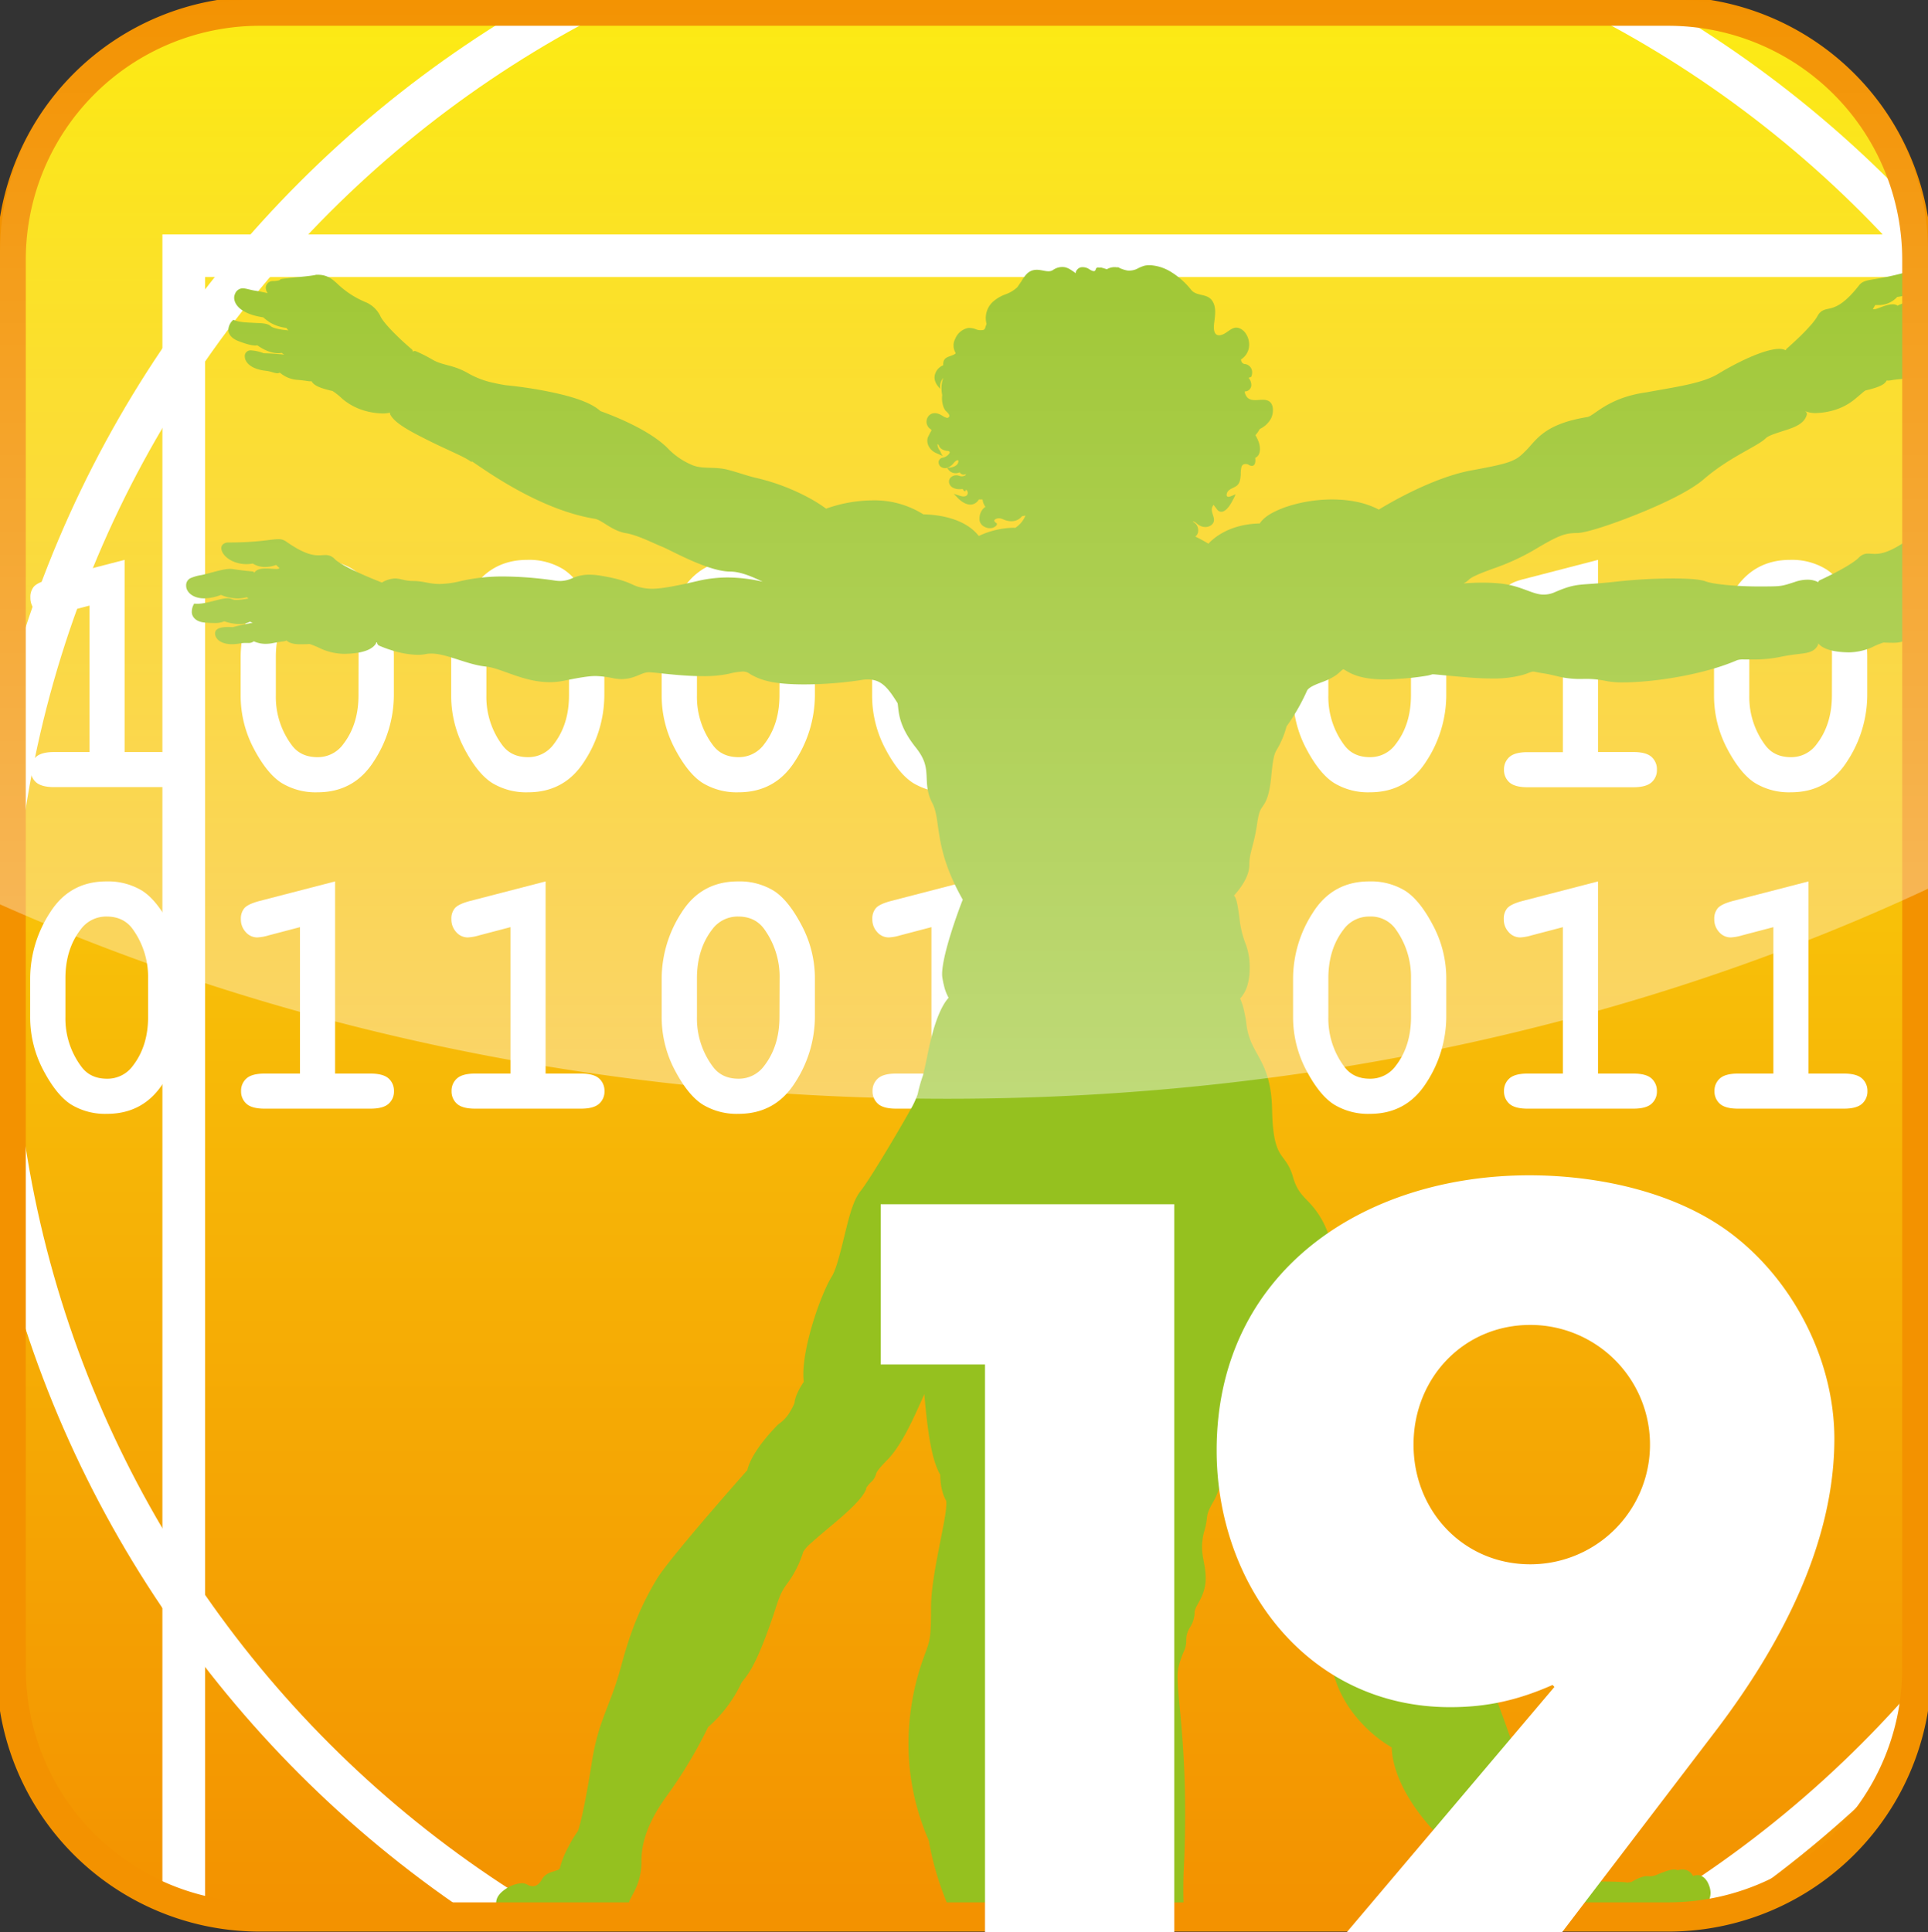 <svg id="Shine" xmlns="http://www.w3.org/2000/svg" xmlns:xlink="http://www.w3.org/1999/xlink" viewBox="0 0 761.84 763.39"><rect x="0" y="0" width="761.84" height="763.39" fill="#333333" stroke="none"/><defs><style>.cls-1,.cls-5,.cls-7{fill:none;}.cls-2{fill:url(#New_Gradient_Swatch_1);}.cls-3{clip-path:url(#clip-path);}.cls-4{fill:#fff;}.cls-5{stroke:#fff;stroke-width:16.86px;}.cls-5,.cls-7{stroke-miterlimit:10;}.cls-6{fill:#95c11f;}.cls-7{stroke:#f39200;stroke-width:11.55px;}.cls-8{clip-path:url(#clip-path-2);}.cls-9{opacity:0.4;fill:url(#linear-gradient);}</style><linearGradient id="New_Gradient_Swatch_1" x1="380.92" y1="757.43" x2="380.92" y2="4.41" gradientUnits="userSpaceOnUse"><stop offset="0" stop-color="#f39200"/><stop offset="1" stop-color="#fcea10"/></linearGradient><clipPath id="clip-path"><path class="cls-1" d="M757.43,659.21a98.21,98.21,0,0,1-98.22,98.22H102.63A98.21,98.21,0,0,1,4.41,659.21V102.63A98.22,98.22,0,0,1,102.63,4.41H659.21a98.22,98.22,0,0,1,98.22,98.22Z"/></clipPath><clipPath id="clip-path-2"><path class="cls-1" d="M761.84,662.46a99.37,99.37,0,0,1-99.38,99.38H99.37A99.37,99.37,0,0,1,0,662.46V99.37A99.36,99.36,0,0,1,99.37,0H662.46a99.37,99.37,0,0,1,99.38,99.37Z"/></clipPath><linearGradient id="linear-gradient" x1="380.92" y1="-9.18" x2="380.92" y2="434.14" gradientUnits="userSpaceOnUse"><stop offset="0" stop-color="#fff" stop-opacity="0"/><stop offset="1" stop-color="#fff"/></linearGradient></defs><title>Aichi19</title><path class="cls-2" d="M757.43,659.21a98.21,98.21,0,0,1-98.22,98.22H102.63A98.21,98.21,0,0,1,4.41,659.21V102.63A98.22,98.22,0,0,1,102.63,4.41H659.21a98.22,98.22,0,0,1,98.22,98.22Z"/><g class="cls-3"><path class="cls-4" d="M49.24,221.21v75.93h14c3.34,0,5.72.65,7.14,1.93a6.5,6.5,0,0,1,2.13,5.05,6.4,6.4,0,0,1-2.13,5C69,310.37,66.59,311,63.25,311H21.36c-3.34,0-5.72-.65-7.14-1.93a6.49,6.49,0,0,1-2.13-5,6.42,6.42,0,0,1,2.13-5c1.42-1.28,3.8-1.93,7.14-1.93h14V239.28L23,242.53a18.79,18.79,0,0,1-4.46.81,6,6,0,0,1-4.57-2.1A7.28,7.28,0,0,1,12,236.1a6.29,6.29,0,0,1,1.42-4.36c1-1.06,2.93-2,6-2.81Z"/><path class="cls-4" d="M155.63,259.52v15.22a47.83,47.83,0,0,1-7.82,25.92q-7.81,12.39-22.37,12.39a25.81,25.81,0,0,1-14.17-3.69q-5.79-3.69-11-13.6a44.81,44.81,0,0,1-5.18-21V259.52a48.06,48.06,0,0,1,7.79-25.89q7.77-12.42,22.33-12.42a25.88,25.88,0,0,1,14.11,3.66q5.79,3.65,11,13.57A44.38,44.38,0,0,1,155.63,259.52Zm-13.94,0a32.16,32.16,0,0,0-6.3-19.76,12,12,0,0,0-10.08-4.67A12.44,12.44,0,0,0,115,240.23q-6,7.78-6,19.29v15.22a31.82,31.82,0,0,0,6.36,19.77c2.34,3.11,5.71,4.66,10.08,4.66A12.38,12.38,0,0,0,135.66,294q6-7.78,6-19.29Z"/><path class="cls-4" d="M238.8,259.52v15.22A47.83,47.83,0,0,1,231,300.66q-7.81,12.39-22.36,12.39a25.84,25.84,0,0,1-14.18-3.69q-5.79-3.69-11-13.6a44.69,44.69,0,0,1-5.18-21V259.52a48,48,0,0,1,7.78-25.89q7.78-12.42,22.33-12.42a25.85,25.85,0,0,1,14.11,3.66q5.79,3.65,11,13.57A44.38,44.38,0,0,1,238.8,259.52Zm-13.94,0a32.16,32.16,0,0,0-6.3-19.76,12,12,0,0,0-10.08-4.67,12.47,12.47,0,0,0-10.29,5.14q-6,7.78-6,19.29v15.22a31.82,31.82,0,0,0,6.36,19.77q3.53,4.67,10.09,4.66A12.39,12.39,0,0,0,218.84,294q6-7.78,6-19.29Z"/><path class="cls-4" d="M322,259.52v15.22a47.81,47.81,0,0,1-7.81,25.92q-7.82,12.39-22.37,12.39a25.84,25.84,0,0,1-14.18-3.69q-5.79-3.69-11-13.6a44.81,44.81,0,0,1-5.18-21V259.52a48,48,0,0,1,7.78-25.89q7.78-12.42,22.34-12.42a25.88,25.88,0,0,1,14.11,3.66q5.78,3.65,11,13.57A44.49,44.49,0,0,1,322,259.52Zm-13.94,0a32.22,32.22,0,0,0-6.29-19.76q-3.58-4.68-10.09-4.67a12.44,12.44,0,0,0-10.28,5.14q-6,7.78-6,19.29v15.22a31.77,31.77,0,0,0,6.37,19.77q3.51,4.67,10.08,4.66A12.38,12.38,0,0,0,302,294q6-7.78,6-19.29Z"/><path class="cls-4" d="M405.15,259.52v15.22a47.83,47.83,0,0,1-7.82,25.92q-7.81,12.39-22.37,12.39a25.81,25.81,0,0,1-14.17-3.69q-5.79-3.69-11-13.6a44.81,44.81,0,0,1-5.18-21V259.52a48.06,48.06,0,0,1,7.79-25.89q7.77-12.42,22.33-12.42a25.88,25.88,0,0,1,14.11,3.66q5.79,3.65,11,13.57A44.38,44.38,0,0,1,405.15,259.52Zm-13.94,0a32.16,32.16,0,0,0-6.3-19.76,12,12,0,0,0-10.08-4.67,12.44,12.44,0,0,0-10.29,5.14q-6,7.78-6,19.29v15.22a31.82,31.82,0,0,0,6.36,19.77c2.34,3.11,5.71,4.66,10.08,4.66A12.38,12.38,0,0,0,385.18,294q6-7.78,6-19.29Z"/><path class="cls-4" d="M465.11,221.21v75.93h14c3.33,0,5.71.65,7.14,1.93a6.5,6.5,0,0,1,2.13,5.05,6.4,6.4,0,0,1-2.13,5c-1.43,1.28-3.81,1.93-7.14,1.93h-41.9c-3.33,0-5.71-.65-7.14-1.93a6.49,6.49,0,0,1-2.13-5,6.42,6.42,0,0,1,2.13-5c1.43-1.28,3.81-1.93,7.14-1.93h14V239.28l-12.38,3.25a18.94,18.94,0,0,1-4.47.81,6,6,0,0,1-4.57-2.1,7.32,7.32,0,0,1-1.92-5.14,6.29,6.29,0,0,1,1.42-4.36c.94-1.06,2.93-2,5.95-2.81Z"/><path class="cls-4" d="M571.49,259.52v15.22a47.81,47.81,0,0,1-7.81,25.92q-7.83,12.39-22.37,12.39a25.84,25.84,0,0,1-14.18-3.69q-5.79-3.69-11-13.6a44.81,44.81,0,0,1-5.18-21V259.52a48,48,0,0,1,7.78-25.89q7.79-12.42,22.34-12.42a25.88,25.88,0,0,1,14.11,3.66q5.78,3.65,11,13.57A44.49,44.49,0,0,1,571.49,259.52Zm-13.94,0a32.22,32.22,0,0,0-6.29-19.76,12,12,0,0,0-10.09-4.67,12.44,12.44,0,0,0-10.28,5.14q-6,7.78-6,19.29v15.22a31.77,31.77,0,0,0,6.37,19.77q3.51,4.67,10.08,4.66A12.38,12.38,0,0,0,551.53,294q6-7.78,6-19.29Z"/><path class="cls-4" d="M631.45,221.21v75.93h14c3.34,0,5.72.65,7.14,1.93a6.5,6.5,0,0,1,2.13,5.05,6.4,6.4,0,0,1-2.13,5c-1.42,1.28-3.8,1.93-7.14,1.93H603.57c-3.34,0-5.72-.65-7.14-1.93a6.49,6.49,0,0,1-2.13-5,6.42,6.42,0,0,1,2.13-5c1.42-1.28,3.8-1.93,7.14-1.93h14V239.28l-12.39,3.25a18.79,18.79,0,0,1-4.46.81,6,6,0,0,1-4.57-2.1,7.28,7.28,0,0,1-1.93-5.14,6.34,6.34,0,0,1,1.42-4.36c1-1.06,2.93-2,6-2.81Z"/><path class="cls-4" d="M737.84,259.52v15.22A47.83,47.83,0,0,1,730,300.66q-7.82,12.39-22.36,12.39a25.82,25.82,0,0,1-14.18-3.69q-5.79-3.69-11-13.6a44.8,44.8,0,0,1-5.17-21V259.52a48,48,0,0,1,7.78-25.89q7.78-12.42,22.33-12.42a25.85,25.85,0,0,1,14.11,3.66q5.79,3.65,11,13.57A44.38,44.38,0,0,1,737.84,259.52Zm-13.94,0a32.16,32.16,0,0,0-6.3-19.76,12,12,0,0,0-10.08-4.67,12.44,12.44,0,0,0-10.29,5.14q-6,7.78-6,19.29v15.22a31.82,31.82,0,0,0,6.36,19.77q3.52,4.67,10.09,4.66A12.36,12.36,0,0,0,717.87,294q6-7.78,6-19.29Z"/><path class="cls-4" d="M797.8,221.21v75.93h14c3.34,0,5.72.65,7.14,1.93a6.5,6.5,0,0,1,2.13,5.05,6.4,6.4,0,0,1-2.13,5c-1.42,1.28-3.8,1.93-7.14,1.93H769.92c-3.34,0-5.72-.65-7.14-1.93a6.5,6.5,0,0,1-2.14-5,6.43,6.43,0,0,1,2.14-5c1.42-1.28,3.8-1.93,7.14-1.93h14V239.28l-12.38,3.25a18.85,18.85,0,0,1-4.47.81,6,6,0,0,1-4.56-2.1,7.28,7.28,0,0,1-1.93-5.14,6.29,6.29,0,0,1,1.42-4.36q1.43-1.59,6-2.81Z"/><path class="cls-4" d="M72.45,386.57v15.22a47.81,47.81,0,0,1-7.81,25.92Q56.83,440.1,42.27,440.1a25.84,25.84,0,0,1-14.18-3.69q-5.79-3.69-11-13.6a44.81,44.81,0,0,1-5.18-21V386.57a48,48,0,0,1,7.78-25.89q7.79-12.42,22.34-12.42a25.88,25.88,0,0,1,14.11,3.66q5.77,3.65,11,13.57A44.49,44.49,0,0,1,72.45,386.57Zm-13.94,0a32.22,32.22,0,0,0-6.29-19.76q-3.59-4.68-10.09-4.67a12.44,12.44,0,0,0-10.28,5.14q-6,7.79-6,19.29v15.22a31.72,31.72,0,0,0,6.37,19.76q3.51,4.68,10.08,4.67a12.38,12.38,0,0,0,10.22-5.14q6-7.79,6-19.29Z"/><path class="cls-4" d="M132.41,348.26v75.93h14c3.34,0,5.72.65,7.14,1.93a6.49,6.49,0,0,1,2.13,5,6.42,6.42,0,0,1-2.13,5c-1.42,1.28-3.8,1.93-7.14,1.93H104.53c-3.34,0-5.72-.65-7.14-1.93a6.49,6.49,0,0,1-2.13-5,6.42,6.42,0,0,1,2.13-5c1.42-1.28,3.8-1.93,7.14-1.93h14V366.33l-12.38,3.25a18.94,18.94,0,0,1-4.47.81,6,6,0,0,1-4.57-2.1,7.32,7.32,0,0,1-1.93-5.14,6.34,6.34,0,0,1,1.42-4.36q1.42-1.59,6-2.81Z"/><path class="cls-4" d="M215.59,348.26v75.93h14c3.33,0,5.71.65,7.14,1.93a6.49,6.49,0,0,1,2.13,5,6.42,6.42,0,0,1-2.13,5c-1.43,1.28-3.81,1.93-7.14,1.93H187.7c-3.33,0-5.71-.65-7.14-1.93a6.49,6.49,0,0,1-2.13-5,6.42,6.42,0,0,1,2.13-5c1.43-1.28,3.81-1.93,7.14-1.93h14V366.33l-12.38,3.25a18.94,18.94,0,0,1-4.47.81,6,6,0,0,1-4.57-2.1,7.32,7.32,0,0,1-1.92-5.14,6.29,6.29,0,0,1,1.42-4.36c.94-1.06,2.93-2,6-2.81Z"/><path class="cls-4" d="M322,386.57v15.22a47.81,47.81,0,0,1-7.81,25.92q-7.82,12.39-22.37,12.39a25.84,25.84,0,0,1-14.18-3.69q-5.79-3.69-11-13.6a44.81,44.81,0,0,1-5.18-21V386.57a48,48,0,0,1,7.78-25.89q7.78-12.42,22.34-12.42a25.88,25.88,0,0,1,14.11,3.66q5.78,3.65,11,13.57A44.49,44.49,0,0,1,322,386.57Zm-13.94,0a32.22,32.22,0,0,0-6.29-19.76q-3.58-4.68-10.09-4.67a12.44,12.44,0,0,0-10.28,5.14q-6,7.79-6,19.29v15.22a31.72,31.72,0,0,0,6.37,19.76q3.51,4.68,10.08,4.67A12.38,12.38,0,0,0,302,421.08q6-7.79,6-19.29Z"/><path class="cls-4" d="M381.93,348.26v75.93h14c3.34,0,5.72.65,7.14,1.93a6.49,6.49,0,0,1,2.13,5,6.42,6.42,0,0,1-2.13,5c-1.42,1.28-3.8,1.93-7.14,1.93H354.05c-3.34,0-5.72-.65-7.14-1.93a6.49,6.49,0,0,1-2.13-5,6.42,6.42,0,0,1,2.13-5c1.42-1.28,3.8-1.93,7.14-1.93h14V366.33l-12.38,3.25a18.94,18.94,0,0,1-4.47.81,6,6,0,0,1-4.57-2.1,7.28,7.28,0,0,1-1.93-5.14,6.34,6.34,0,0,1,1.42-4.36q1.42-1.59,6-2.81Z"/><path class="cls-4" d="M488.32,386.57v15.22a47.83,47.83,0,0,1-7.82,25.92q-7.81,12.39-22.36,12.39A25.84,25.84,0,0,1,444,436.41q-5.79-3.69-11-13.6a44.69,44.69,0,0,1-5.18-21V386.57a48,48,0,0,1,7.78-25.89q7.78-12.42,22.33-12.42A25.85,25.85,0,0,1,472,351.92q5.79,3.65,11,13.57A44.49,44.49,0,0,1,488.32,386.57Zm-13.94,0a32.16,32.16,0,0,0-6.3-19.76A12,12,0,0,0,458,362.14a12.46,12.46,0,0,0-10.29,5.14q-6,7.79-6,19.29v15.22a31.77,31.77,0,0,0,6.36,19.76q3.52,4.68,10.09,4.67a12.39,12.39,0,0,0,10.22-5.14q6-7.79,6-19.29Z"/><path class="cls-4" d="M571.49,386.57v15.22a47.81,47.81,0,0,1-7.81,25.92q-7.83,12.39-22.37,12.39a25.84,25.84,0,0,1-14.18-3.69q-5.79-3.69-11-13.6a44.81,44.81,0,0,1-5.18-21V386.57a48,48,0,0,1,7.78-25.89q7.79-12.42,22.34-12.42a25.88,25.88,0,0,1,14.11,3.66q5.78,3.65,11,13.57A44.49,44.49,0,0,1,571.49,386.57Zm-13.94,0a32.22,32.22,0,0,0-6.29-19.76,12,12,0,0,0-10.09-4.67,12.44,12.44,0,0,0-10.28,5.14q-6,7.79-6,19.29v15.22a31.72,31.72,0,0,0,6.37,19.76q3.51,4.68,10.08,4.67a12.38,12.38,0,0,0,10.22-5.14q6-7.79,6-19.29Z"/><path class="cls-4" d="M631.45,348.26v75.93h14c3.34,0,5.72.65,7.14,1.93a6.49,6.49,0,0,1,2.13,5,6.42,6.42,0,0,1-2.13,5c-1.42,1.28-3.8,1.93-7.14,1.93H603.57c-3.34,0-5.72-.65-7.14-1.93a6.49,6.49,0,0,1-2.13-5,6.42,6.42,0,0,1,2.13-5c1.42-1.28,3.8-1.93,7.14-1.93h14V366.33l-12.39,3.25a18.79,18.79,0,0,1-4.46.81,6,6,0,0,1-4.57-2.1,7.28,7.28,0,0,1-1.93-5.14,6.34,6.34,0,0,1,1.42-4.36c1-1.06,2.93-2,6-2.81Z"/><path class="cls-4" d="M714.63,348.26v75.93h14c3.34,0,5.72.65,7.14,1.93a6.47,6.47,0,0,1,2.14,5,6.4,6.4,0,0,1-2.14,5c-1.42,1.28-3.8,1.93-7.14,1.93H686.74c-3.34,0-5.72-.65-7.14-1.93a6.49,6.49,0,0,1-2.13-5,6.42,6.42,0,0,1,2.13-5c1.42-1.28,3.8-1.93,7.14-1.93h14V366.33l-12.38,3.25a18.94,18.94,0,0,1-4.47.81,6,6,0,0,1-4.57-2.1,7.32,7.32,0,0,1-1.93-5.14,6.29,6.29,0,0,1,1.43-4.36c.94-1.06,2.93-2,5.95-2.81Z"/><path class="cls-4" d="M797.8,348.26v75.93h14c3.34,0,5.72.65,7.14,1.93a6.49,6.49,0,0,1,2.13,5,6.42,6.42,0,0,1-2.13,5c-1.42,1.28-3.8,1.93-7.14,1.93H769.92c-3.34,0-5.72-.65-7.14-1.93a6.5,6.5,0,0,1-2.14-5,6.43,6.43,0,0,1,2.14-5c1.42-1.28,3.8-1.93,7.14-1.93h14V366.33l-12.38,3.25a18.85,18.85,0,0,1-4.47.81,6,6,0,0,1-4.56-2.1,7.28,7.28,0,0,1-1.93-5.14,6.29,6.29,0,0,1,1.42-4.36q1.43-1.59,6-2.81Z"/><path class="cls-5" d="M869.22,386.49c0-241-195.35-436.35-436.34-436.35S-3.48,145.49-3.48,386.49,191.88,822.85,432.88,822.85,869.22,627.49,869.22,386.49Z"/><rect class="cls-5" x="72.6" y="101.04" width="720.56" height="720.55"/><path class="cls-6" d="M772.82,235.86a16.91,16.91,0,0,0,6.58-1.37,19.1,19.1,0,0,0,6.64,1.36c4.7,0,7.08-2.68,7.12-4.93a3.19,3.19,0,0,0-1.6-3,18.55,18.55,0,0,0-4.48-1.27c-3.66-.77-8.3-2.41-11.32-2.43a7.07,7.07,0,0,0-.91.06c-3.63.58-7.88.94-7.88.94a.94.94,0,0,0-.77.53c-.9-1.47-2.79-1.66-4.57-1.68-1.53,0-3.11.18-4.17.18a2.61,2.61,0,0,1-1.24-.28l1.38-1.32a12.47,12.47,0,0,0,4.32.82,9.11,9.11,0,0,0,4.92-1.36,13.9,13.9,0,0,0,2.6.24c5.59-.1,9.62-3.34,9.83-6.28a2.13,2.13,0,0,0-.87-1.73,3.39,3.39,0,0,0-2-.55c-12,0-16.59-1.3-19.57-1.3a4.93,4.93,0,0,0-3.08.88c-6.89,4.87-10.48,5.47-12.85,5.49-1,0-1.83-.11-2.72-.13a4.87,4.87,0,0,0-3.66,1.59c-1.69,1.71-5.62,4-9.05,5.8s-6.39,3.14-6.39,3.14a.87.87,0,0,0-.55.79,9.19,9.19,0,0,0-4.4-1,15.05,15.05,0,0,0-4.79.85c-5.68,1.86-5.41,1.79-14,1.83-8.37,0-18.12-.76-21.48-2.06-2.25-.79-6.87-1.1-13-1.11a210.14,210.14,0,0,0-22.46,1.28c-14.64,1.63-14.85.21-23.93,4.1a10.78,10.78,0,0,1-4.35,1c-4.47.09-8.77-3.43-17-4.36a71.58,71.58,0,0,0-7.46-.36c-2.43,0-4.9.11-7.35.3a8.46,8.46,0,0,0,2-1.37c1.27-1.32,5.08-2.79,9.74-4.49a91.37,91.37,0,0,0,15.52-7c10.28-6.14,12.55-7,17.66-7.07,3.17,0,12.65-3,23.12-7.18s21.38-9.34,26.81-14c10.25-8.88,21.12-12.9,24.57-16.24,1-1.11,4.72-2.17,8.23-3.32s7.11-2.6,8-6.05a1.15,1.15,0,0,0-.49-1.19l0-.1a10.3,10.3,0,0,0,4,.7,28.1,28.1,0,0,0,7.76-1.3,23.43,23.43,0,0,0,8.19-4.6c2-1.64,3.55-3.1,3.81-3.06,3.79-.88,5.73-1.64,6.93-2.44a4.21,4.21,0,0,0,1.4-1.52,2,2,0,0,0,.6.08c.82,0,1.49-.29,4.67-.57a12,12,0,0,0,7.21-2.91,2.22,2.22,0,0,0,1,.23c1.4,0,2.28-.74,4.7-1,5.41-.64,8.09-3.13,8.15-5.73a2.88,2.88,0,0,0-.14-.91,2.3,2.3,0,0,0-2.43-1.43,16.9,16.9,0,0,0-4.94,1.15c-2.28,0-5.24.3-8.09.6q.52-.37,1-.72a6.9,6.9,0,0,0,1.44.15c3.61-.05,7-2.32,8.2-3.18a4.06,4.06,0,0,0,.75.06c1.14,0,3-.35,6.55-1.7,2.92-1.09,4.13-2.87,4.11-4.55a5.51,5.51,0,0,0-1.52-3.49l-.46-.45-.57.23c-2,.81-5,.94-7.68,1s-5.07.06-6.57,1.36c-.48.54-2.93,1.22-5.08,1.46-.43.07-.85.1-1.24.15a4.92,4.92,0,0,0,.5-.7,16,16,0,0,0,9.52-3.77c.61,0,1.22.07,1.78.07,7.51,0,10.51-3.64,10.51-6.45a3.12,3.12,0,0,0-.13-1,3.06,3.06,0,0,0-.81-1.53,3.75,3.75,0,0,0-3.08-1c-.86,0-1.89.08-3.15.17-4.13.37-9.6,0-12.39,1.23-3.34,1.6-7.68,3.39-7.68,3.39a.81.81,0,0,0-.37.3,3.33,3.33,0,0,0-2-.6c-2.23,0-5,1.36-6.61,1.83a2.88,2.88,0,0,1-.86.12c-.14,0-.27,0-.4,0l.93-1.65c.32,0,.61,0,.92,0a9.86,9.86,0,0,0,7.79-3.21c6.45-.65,10.2-5.36,10.3-8.48a2.48,2.48,0,0,0-.59-1.69,2.34,2.34,0,0,0-1.75-.71,4.37,4.37,0,0,0-1.23.2,119.91,119.91,0,0,1-15.79,3.67c-3,.51-4.73.77-6,2.41-5.14,6.56-8.39,8.21-10.64,8.91s-4.31.45-5.8,3.23c-1.13,2.13-4.23,5.46-7,8.14s-5.25,4.83-5.25,4.85a1,1,0,0,0-.29.56,5.64,5.64,0,0,0-2.66-.56c-6.34.09-17.83,6.07-23.75,9.68-6.35,4-17.26,5.37-28.63,7.48-15.5,2.12-20.73,9.47-23.49,9.79-16.91,2.74-20,9-23.93,13C601,180,600,181,597.28,182.15s-7.18,2.13-15.64,3.66c-15.5,2.81-33.08,13.25-36.82,15.54-5.5-2.93-12-4-18.5-4a57.41,57.41,0,0,0-18.52,3.07c-4.7,1.73-8.36,3.74-10,6.41-12,.25-18.27,5.76-20.31,8a50.53,50.53,0,0,0-5.18-2.82,2.85,2.85,0,0,0,1.07-1.63,4,4,0,0,0-.85-3.38l-.83-.67-.38-.31c.17-.13.94.27,1.49.75,2.13,1.91,4.43,1.74,5.79.73,2.54-2-.17-4.4.28-6.74a4.61,4.61,0,0,1,.62-1.28c0-.08,1.6,2.1,1.76,2.22,2.49,2,5-2.35,5.91-4.19a12.31,12.31,0,0,0,1.05-2.24,11.06,11.06,0,0,1-1.53.66c-.63.3-1.79.77-2-.24a2.54,2.54,0,0,1,1.09-2.11c.91-.68,2.07-1,2.93-1.67,1.34-1.09,1.41-2.83,1.57-4.41a11.56,11.56,0,0,1,.3-3.07c.41-1.17,1.52-1.25,2.58-.93a2.67,2.67,0,0,0,1.58.58c1.42-.12,1.4-2,1.25-3.18,2.25-1,2.11-4.07,1.43-6.07a14.46,14.46,0,0,0-1-2.27,4.86,4.86,0,0,0-.35-.6,12.87,12.87,0,0,0,1.71-2.45,9.69,9.69,0,0,0,4.55-4.35c1-2.2,1.19-6.18-1.73-7-2.42-.71-5.53.81-7.63-1a4.13,4.13,0,0,1-1.13-2.5h.1a2.54,2.54,0,0,0,2.51-2.6,4.51,4.51,0,0,0-1-2.67c.07-.1.15-.2.21-.3l.22,0a.66.66,0,0,0,.62-.42,3.8,3.8,0,0,0,.27-1.41,3.27,3.27,0,0,0-3.11-3.45h0A1.74,1.74,0,0,1,490.4,142a6.85,6.85,0,0,0,3.14-4.9,7.84,7.84,0,0,0-1.58-5.73,5.24,5.24,0,0,0-2.36-1.72c-2.46-.88-4.17,1.49-6.23,2.41-3.13,1.38-3.92-.89-3.68-3.63.3-3.22,1.3-7.23-1-10-2.08-2.47-6-1.39-8-3.9a31,31,0,0,0-7.94-7.07,17.8,17.8,0,0,0-8-2.66,9.72,9.72,0,0,0-2.35.15,14.51,14.51,0,0,0-3.15,1.3,7.35,7.35,0,0,1-3.76.64,13.6,13.6,0,0,1-3.11-1,1.09,1.09,0,0,0-1-.25,5.86,5.86,0,0,0-3.74.6c-.09,0-.18.11-.27.15-.57-.18-1.13-.38-1.76-.54a2.26,2.26,0,0,0-1.34-.08.49.49,0,0,0-.21-.08,1,1,0,0,0-.63.1h0a1,1,0,0,0-.45.65,1,1,0,0,1-.45.64c-.19.07-.75.17-2-.64a4.76,4.76,0,0,0-3.39-.83,2.77,2.77,0,0,0-2.13,2.42c0-.23-1.68-1.28-1.89-1.42a7,7,0,0,0-2.24-1,6.27,6.27,0,0,0-4.81,1.09c-1.15.73-2.44.49-3.93.2-1.92-.36-4.3-.79-6.43,1.34a15.6,15.6,0,0,0-2.09,2.88l-1.63,2.37a13.16,13.16,0,0,1-4.71,2.82,15.39,15.39,0,0,0-5.17,3.14,8.8,8.8,0,0,0-2.29,8.49c-.13.38-.24.76-.38,1.13-.07.21-.13.43-.19.65a1.62,1.62,0,0,1-.57.61,4.83,4.83,0,0,1-3.19-.29,7.71,7.71,0,0,0-2.87-.46,7,7,0,0,0-5.17,4.29,5.61,5.61,0,0,0,.12,5.5c0,.09,0,.17,0,.26v.08c-1.85,1.4-4.85.91-4.86,4.16,0,.14,0,.3,0,.45a5.5,5.5,0,0,0-3,2.91c-.83,1.87-.57,4,1.83,6.4a5.34,5.34,0,0,1,1.19-4.31,12.46,12.46,0,0,0-.64,2.87,13.15,13.15,0,0,0,.22,3.88,0,0,0,0,1,0,0,10.34,10.34,0,0,0,.35,4.24,6.16,6.16,0,0,0,.87,1.83c.46.62,2.55,2,1.1,2.91-.24.14-1,.05-2.2-.74-2.86-1.83-4.84-1-5.73.36a3.51,3.51,0,0,0,.81,4.75c.7.47.7.49,0,1.61l-.91,1.86c-.69,2.4.72,5,3.36,6.15l2.85,1.26c-.66-.28-1.06-1.61-1.39-2.22a4.37,4.37,0,0,1-1-2.64l.26.23.22.13.18.49c0,.08.78,1.77,3.66,1.9a.76.76,0,0,1,.55.5c0,.53-1.1,1.81-2.78,2.15a1.9,1.9,0,0,0-1.63,1.65,2.28,2.28,0,0,0,1.46,2.27,2.81,2.81,0,0,0,1.91.08A5.52,5.52,0,0,0,376.8,183c1-1.17,1.58-1.25,1.73-1.17s.23.32.15.68c-.15,1-1.22,2-3.27,2.24l-1.18.12.7.93a3.67,3.67,0,0,0,4.27.82,2.18,2.18,0,0,0,1.43.94,2.14,2.14,0,0,0,1.07-.3,1.31,1.31,0,0,1-.33.61A2.77,2.77,0,0,1,379,188a3.2,3.2,0,0,0-3.53.87,2.43,2.43,0,0,0-.11,2.72c.37.66,1.66,2.05,5.07,1.62a2.31,2.31,0,0,0,.34.56c.41.48.85.43.91-.21a.48.48,0,0,0,0-.12,1.6,1.6,0,0,1,.58.68,1.42,1.42,0,0,1-.19,1.55c-.49.54-1.47.64-2.7.24l-2.51-.79,1.84,1.88c.11.12,2.7,2.76,5.34,2.34a4,4,0,0,0,2.75-2h1.47a5.5,5.5,0,0,0,1.15,2.92c-.12.08-.24.13-.36.21a5.69,5.69,0,0,0-2,4.67c-.08,3.19,4.89,4.89,6.82,2.27l.07-.57-.46-.32c-.45-.32-.67-.72-.54-1s1.36-1.25,3.31-.38c4.05,1.81,6.52.19,7.58-1.16q.68-.16,1.38-.27a10.61,10.61,0,0,1-4.13,4.91,1,1,0,0,0-.46-.1,33.65,33.65,0,0,0-13.85,3.25c-6.44-8.19-19.34-8.47-21.93-8.55a36.17,36.17,0,0,0-20-5.52,55.71,55.71,0,0,0-18.41,3.28,59,59,0,0,0-5.32-3.46,83.86,83.86,0,0,0-22.26-8.68c-3.87-.89-7.6-2.33-11.64-3.33-5-1.17-9.34-.12-13.35-1.62a28.74,28.74,0,0,1-10.17-6.94c-8-7.91-24-13.64-26.42-14.51-4.34-4-13.28-6.28-21.44-7.9s-15.57-2.29-15.61-2.29-2.27-.3-5.32-1a35.27,35.27,0,0,1-9.54-3.55c-6.27-3.71-10.06-3.11-14.3-5.5a63.2,63.2,0,0,0-6.6-3.37A1.38,1.38,0,0,0,163,139a.94.94,0,0,0-.3-1s-2.51-2.09-5.31-4.79-5.91-6-7-8.11a11.27,11.27,0,0,0-6.16-5.81,36.11,36.11,0,0,1-9.95-6.28c-1.92-1.66-4.15-4.44-8.54-4.44-.21,0-.42,0-.63,0H125l-.07,0c-2.48.61-8,.91-13.34,1.6a1.9,1.9,0,0,0-1,.38c-.14.14-.17.18-.19.18a9.3,9.3,0,0,1-2.53.32,2.77,2.77,0,0,0-2.86,2.65,4.23,4.23,0,0,0,.75,2.15c-1.49-.37-3.11-.71-5-1-2.15-.35-3.51-.91-4.89-.93a3.31,3.31,0,0,0-3,2.21,3.43,3.43,0,0,0-.34,1.52c.06,3,3.13,6.5,11.47,7.74a26.72,26.72,0,0,0,2.64,2,15.92,15.92,0,0,0,6.55,2.17,6.15,6.15,0,0,0,.77,1c-.56-.07-1.21-.13-1.87-.22-2.13-.25-4.58-.88-5.07-1.45-1.51-1.28-3.86-1.17-6.58-1.32s-5.64-.2-7.68-1l-.59-.21-.43.44a5.57,5.57,0,0,0-1.51,3.49c0,1.68,1.18,3.45,4.13,4.54,3.51,1.34,5.39,1.69,6.52,1.69a4.5,4.5,0,0,0,.8-.08c1.17.84,4.56,3.09,8.17,3.12a6.72,6.72,0,0,0,1.47-.14,7.72,7.72,0,0,0,1,.71c-2.85-.28-5.81-.52-8.08-.54a16.47,16.47,0,0,0-4.93-1.14,2.33,2.33,0,0,0-2.46,1.43,3,3,0,0,0-.13.91c.06,2.6,2.73,5.07,8.18,5.7,2.4.27,3.3.93,4.69,1a2.45,2.45,0,0,0,1-.25,11.93,11.93,0,0,0,7.22,2.87c3.19.28,3.85.53,4.67.55a2.3,2.3,0,0,0,.6-.07,4.4,4.4,0,0,0,1.43,1.5c1.19.82,3.13,1.54,6.94,2.42a27.24,27.24,0,0,1,3.81,3.05,23.57,23.57,0,0,0,8.22,4.54,27.75,27.75,0,0,0,7.68,1.27,11.69,11.69,0,0,0,3-.34,1,1,0,0,0,0,.64c1.74,3.63,8.4,7,15.35,10.48s14.18,6.43,16.29,8.07a.94.94,0,0,0,.57.2.83.83,0,0,0,.21-.06c5.48,3.63,26.55,19,48.31,22.6,2.87.36,6.72,4.68,12.26,5.67,4.79.77,10.75,3.89,14.38,5.35,3.41,1.32,18.13,9.81,26.95,9.86,4,0,8.52,1.9,12.89,4a62.62,62.62,0,0,0-13.81-1.67,51.71,51.71,0,0,0-11.8,1.37c-10.06,2.34-14.95,3.09-18.14,3.09a18.88,18.88,0,0,1-4.47-.54c-3.78-.79-4.18-2.66-15.44-4.57a29.35,29.35,0,0,0-4.85-.45,16.71,16.71,0,0,0-6.58,1.32,11.67,11.67,0,0,1-4.85,1.17,13.78,13.78,0,0,1-2-.15,145.18,145.18,0,0,0-20.26-1.63,74.62,74.62,0,0,0-17.09,1.8,36.08,36.08,0,0,1-8.45,1.16c-4.13,0-6.25-1.16-10.32-1.18-3.26,0-4.71-.9-7.17-1a11,11,0,0,0-5.22,1.61c-1.27-.49-4.36-1.71-7.73-3.21-4.39-1.93-9.32-4.43-10.94-6.08a4.76,4.76,0,0,0-3.68-1.57c-.87,0-1.7.11-2.72.11-2.35,0-5.94-.62-12.83-5.49a5,5,0,0,0-3.09-.89c-3,0-7.55,1.31-19.56,1.31a3.28,3.28,0,0,0-2.07.57,2,2,0,0,0-.85,1.72c.18,2.92,4.22,6.17,9.81,6.27a15.11,15.11,0,0,0,2.62-.24,9,9,0,0,0,4.92,1.35,12.6,12.6,0,0,0,4.32-.81l1.37,1.32a3,3,0,0,1-1.24.28c-1.06,0-2.63-.18-4.17-.18-1.77,0-3.68.2-4.58,1.68a.92.92,0,0,0-.76-.53l-2.58-.25c-1.51-.17-3.48-.41-5.3-.7a7,7,0,0,0-.92-.05c-3,0-7.64,1.65-11.3,2.43a17.49,17.49,0,0,0-4.48,1.28,3.14,3.14,0,0,0-1.6,3c0,2.25,2.39,4.92,7.12,4.94a19.41,19.41,0,0,0,6.63-1.37,17.61,17.61,0,0,0,6.59,1.4,13.35,13.35,0,0,0,3.61-.5,5.8,5.8,0,0,0,.69.53,29.19,29.19,0,0,1-4.66.53,4.74,4.74,0,0,1-1.87-.28,4,4,0,0,0-1.69-.36c-3.18.05-8.14,2.18-11.91,2.17-.27,0-.51,0-.76,0l-.6-.06-.28.55a5.9,5.9,0,0,0-.63,2.58c-.13,1.87,1.43,4.18,5.39,4.38,1.28.12,2.35.15,3.24.15a9.41,9.41,0,0,0,4.22-.66,19,19,0,0,0,5.89,1.09,8.84,8.84,0,0,0,4.22-.94,7,7,0,0,0,1.12.41c-2.82.53-5.72,1.14-7.9,1.75-.31,0-.95-.07-1.72-.07a14.55,14.55,0,0,0-3.1.31c-.86.22-2,.68-2.18,2a.47.47,0,0,0,0,.16c0,2.4,2.51,4.34,6.66,4.34a17,17,0,0,0,2.94-.27,13.87,13.87,0,0,1,2.7-.23h.68a3.21,3.21,0,0,0,2.33-.65,11,11,0,0,0,4.81,1,14,14,0,0,0,2.94-.33c2.49-.49,3.49-.56,4.15-.68a2.13,2.13,0,0,0,1-.34c.85.78,2.37,1.63,6.07,1.51.87,0,1.88,0,3.08-.09v0h0a35,35,0,0,1,4.55,1.89,23.53,23.53,0,0,0,9.07,2c6.07-.08,10.83-1.24,12.58-4.06a1,1,0,0,0,.11-.46H149a1.44,1.44,0,0,0,.86,1.3c.05,0,2,.91,4.93,1.81A36.8,36.8,0,0,0,165,258.75a15.78,15.78,0,0,0,3.17-.3,10.77,10.77,0,0,1,2.16-.21c6-.05,14.09,4.32,21.49,5.11,6.12.53,14.71,6.14,25.32,6.19a28.26,28.26,0,0,0,5.57-.55c6.81-1.38,10.11-1.88,12.68-1.88a39.67,39.67,0,0,1,7.25.94,18,18,0,0,0,3,.28c5.56-.09,7.84-2.83,11-2.7s12.22,1.53,21.1,1.53a47.52,47.52,0,0,0,10.17-.92,28.3,28.3,0,0,1,5.66-.91,4.64,4.64,0,0,1,2.83,1,24,24,0,0,0,6.46,2.66c3.95,1.07,9.29,1.43,14.89,1.43a151.71,151.71,0,0,0,22.36-1.7,14.66,14.66,0,0,1,2.74-.26c5.42,0,8,3.24,11.85,9.42.49,3.14.09,8.67,7.32,17.66,3.44,4.38,3.89,7.34,4.09,10.55s0,6.75,2.21,11.08c3.77,7,.26,17.38,12.11,38.3C379,359,372.32,377,372.27,384.83a8.44,8.44,0,0,0,.11,1.52c.06.34.11.68.17,1,.14.68.26,1.32.42,1.89a18.1,18.1,0,0,0,1.87,5c-1.85,2-5.28,7.28-8.11,21.46-.74,3.66-1.4,6.67-2,9.15a56.79,56.79,0,0,0-2.11,7.47,35.06,35.06,0,0,1-3.12,6.59c-1.35,2.55-15,26.11-19.68,32-2.78,3.57-4.4,10.27-6.07,17.06s-3.28,13.6-5.18,16.57c-4,6.52-11.08,26.17-11.14,38.44a26.38,26.38,0,0,0,.17,3c-.88,1.34-3.43,5.2-3.68,8.49a30.87,30.87,0,0,1-1.67,3.21,15.14,15.14,0,0,1-4.57,5l-.15.1-.14.11c0,.13-10.16,9.82-12.09,18-2.88,3.25-30.83,34.86-35.75,43-5,8.32-9.8,18.16-14.07,34.32-4.16,15.76-8.94,21.08-11.58,37.85-1.29,8.25-2.54,15.05-3.6,19.93-.51,2.43-1,4.35-1.37,5.71a15.56,15.56,0,0,1-.5,1.56c-.07.19-.13.31-.16.38h0a40.38,40.38,0,0,0-3.59,5.95,35.06,35.06,0,0,0-3.34,8.11c-.18,1-.6,1.07-2.22,1.61-1.44.43-3.72,1-5,3.29-1.11,2-2.31,2.65-3.63,2.67a4.55,4.55,0,0,1-2.29-.71,4.21,4.21,0,0,0-2-.47,12.62,12.62,0,0,0-6.28,2.19c-1.95,1.31-3.75,3-3.86,5.39a4.51,4.51,0,0,0,2.36,3.69c5.93,3.73,23.83,14.77,36.56,21a7.21,7.21,0,0,0,3.45,1h.2a4.76,4.76,0,0,0,4.35-4c.12-1.2,2.45-2.63,2.65-5.69a2.32,2.32,0,0,0-.05-.59,6.16,6.16,0,0,1,0-.7c0-.94.16-2.26.16-3.51a7.72,7.72,0,0,0-.23-2,4.13,4.13,0,0,1-.07-.49c-.06-.94,1-2.4,2.15-3.87a4.83,4.83,0,0,0,.92-2.85c0-.44,0-.81,0-1.12a4.36,4.36,0,0,1,.58-2.21c1.41-2.93,4.41-7,4.37-15,0-7.32,2.57-15.58,10.34-26.17a181.86,181.86,0,0,0,16-26.73,54.09,54.09,0,0,0,13-17.1c.45-1.09,1.49-1.85,3.32-4.74s4.28-7.84,7.88-17.84c3.51-9.74,3.64-12.35,6.74-16.62a41.78,41.78,0,0,0,6.68-13.05,15.87,15.87,0,0,1,3.37-3.66c6.28-5.77,18.39-14.56,21.22-20.49l.31-.68-.12-.18a10.16,10.16,0,0,1,2-2.47,6.41,6.41,0,0,0,2-3.36c.21-.57.87-1.84,4.32-5.3,6.2-6.26,11.32-18.51,14.73-26.09.09,1.08.17,2.13.27,3.17,1.16,12.19,2.71,23.16,6,28.62.06,3.24.57,7.28,2.32,10.26,0,0,0,0,.06.25a5.26,5.26,0,0,1,.05.89c.06,6.44-6,28-6.05,40.84,0,4.65-.06,7.62-.23,9.83-.33,4.58-1.21,5.92-3.28,11.9A100.15,100.15,0,0,0,359,688.88a94.5,94.5,0,0,0,8.05,38.43c.4,2.58,4.46,27.62,20.9,48.45a20.62,20.62,0,0,1,.91,2.5,24.18,24.18,0,0,1,1,6.65,18.17,18.17,0,0,1-.55,4.6,26.78,26.78,0,0,0-1,6.14,6.86,6.86,0,0,0,1.32,4.32c-1.09.57-3.41,1.55-4.32,4.13a9.08,9.08,0,0,0-.41,2.86c.11,3.12.92,6.45,2.89,8.24a6.24,6.24,0,0,0-.08,1.13,5.66,5.66,0,0,0,4.81,5.92,7.64,7.64,0,0,0,5.55,2.26,7.39,7.39,0,0,0,5.92,2.84h8.92c.83.77,2.66,1.88,5.92,1.88h.25l.12,0a15.75,15.75,0,0,0,2.75-.79,7.56,7.56,0,0,0,2.52-1.55,8.37,8.37,0,0,0,5,1.53,5,5,0,0,1,2,.34,6,6,0,0,0,2.11.49,9.38,9.38,0,0,0,4-1.19,4.92,4.92,0,0,0,2.9-4.75,2.09,2.09,0,0,0,0-.25,13.25,13.25,0,0,0-.36-2.48A12.7,12.7,0,0,0,441.9,823a11.75,11.75,0,0,0,4.11,2.75c3.3,1.36,7,1.46,10.54,1.46,6-.2,8.48-4.72,17.35-4.65a30,30,0,0,1,3,.15c11.58,1.11,13.84,4.47,25.44,4.5,5.68,0,8.27-.44,9.93-1.33a4.83,4.83,0,0,0,1.5-1.36,5.86,5.86,0,0,0,3.4,1.05,8.45,8.45,0,0,0,3.49-.82,5,5,0,0,0,1.51-1.26,7.66,7.66,0,0,0,5,1.6,13.33,13.33,0,0,0,2.47-.25,28.6,28.6,0,0,0,5.28-1.44,8.21,8.21,0,0,0,3,.65,3.52,3.52,0,0,0,1.7-.38,3.64,3.64,0,0,0,2.19-3.11,5,5,0,0,0-1.15-2.83,7.54,7.54,0,0,0,.18-1.6,9.38,9.38,0,0,0-.34-2.45,7.44,7.44,0,0,0-1.27-3l-.1-.12h0a2.84,2.84,0,0,0-2.2-1c-2.13.16-3.55,1.42-5.51,1.36a4.52,4.52,0,0,1-1.56-.25,12.66,12.66,0,0,0-3.6-.66c-1.84,0-2.49.63-2.87.54a2.77,2.77,0,0,1-1-.21c-3.67-1.19-8.25-.33-13.9-3.25-1.53-.68-3-.37-4.59-.57a7,7,0,0,1-4.62-2c-3.54-3.47-8.11-4.14-11.26-6.46-1.05-.71-2.19-2-4-2.65-4.09-1.38-6.86-4.4-9.05-8.3a41.43,41.43,0,0,1-2-4.37,62.74,62.74,0,0,1-2.67-9.37,127.78,127.78,0,0,1-2.72-27.25c0-2.44.06-5,.18-7.64.39-8,.54-15.26.54-21.88,0-29.25-3-45.9-3-54a16,16,0,0,1,.32-3.58,34.85,34.85,0,0,1,2.16-6.48,9.93,9.93,0,0,0,.95-4.79,9.29,9.29,0,0,1,1.49-4.76,11.14,11.14,0,0,0,1.81-5.57c-.26-2.86,4.31-6.18,4.39-13.68,0-5.07-1.46-8.28-1.44-12.54a23.44,23.44,0,0,1,1.09-6.89,30.33,30.33,0,0,0,.91-5.18c.2-1.24.63-2.67,2.58-6,4-7,4.79-18.78,8.43-30.66,2.15,4.16,3.36,8.24,6.33,12.43a13.89,13.89,0,0,1,2.88,6.47c.33,1.74,1,3.76,3.69,6.51.11,2.38,1.32,11,11.43,23.64.64,2.47,5,19.25,10,28.08,4.85,8.09-.77,24.77,17.2,42.77a52,52,0,0,0,10.42,8.07c0,4,1.71,19.86,23.35,39.58,24.2,22.26,20.14,36.86,24.18,46,2.37,5.18,6.71,10.16,12.83,10.24.24,0,.5,0,.75,0h0a15.14,15.14,0,0,0,8.35-3.77,30.65,30.65,0,0,0,3.74-3.74C628,773,631.1,772,633.44,772c1.77,0,3.28.68,5.09.94a6.59,6.59,0,0,0,1.12.14,4.84,4.84,0,0,0,2.34-.59c4.24-2.3,22.87-13.07,29-17a10.58,10.58,0,0,0,4-4,7.76,7.76,0,0,0,.92-3.53,8.2,8.2,0,0,0-.59-3c-1-2.75-2.82-4.11-4.6-4.07a4.76,4.76,0,0,0-1.75.38c0-.08-.06-.14-.09-.19a4.43,4.43,0,0,0-4-2.41,6.11,6.11,0,0,0-2,.33,2.46,2.46,0,0,0-1.32-.32c-1.24,0-3,.47-6.41,1.87a7.94,7.94,0,0,1-3.08.81c-.32,0-.67-.06-1.26-.06-1.33,0-2.89.44-6.26,2.34-.64.07-1.08.13-1.34.17a1.83,1.83,0,0,1-.34,0c-.49-.08-1.85-.34-10.28-.41h-.21l-.2.05a2.78,2.78,0,0,1-.55.11,9.24,9.24,0,0,1-1.76.15c-3.45-.05-10.12-1.35-16-12.14-8.51-15.72-23.43-69.84-35.88-90a202.82,202.82,0,0,0-14.58-20.36c-3.41-4.45-5-7.07-5-10.66a14,14,0,0,0-.52-4.47,8.48,8.48,0,0,0-1.83-2.54c-.37-.52-.91-1.66-1.13-5.17a10.91,10.91,0,0,0-1.7-5.29c-.57-1.07-1.07-2.14-1.1-5.63-.09-8-5.94-12.09-7.3-16.64l-.07-.17-.1-.15s-.22-.36-.61-1.13a36.86,36.86,0,0,1-3.71-16.66,44.67,44.67,0,0,1,.31-5.16,42.33,42.33,0,0,0,.26-4.42c0-13-6.73-22.8-7.5-27.15a178.91,178.91,0,0,0-9-29.64,34.72,34.72,0,0,0-7.86-12c-2.43-2.55-4.25-4.44-5.61-9.22-1.49-5.32-3.75-7-5.22-9.54s-2.85-6.43-3.06-17.13c-.18-10.28-2.54-15.87-5-20.39s-4.66-7.84-5.26-14.44c0-.12-.33-2.08-.83-4.29a23.21,23.21,0,0,0-1.55-4.77,13.15,13.15,0,0,0,2.91-5.3,18.16,18.16,0,0,0,.44-1.89,22.6,22.6,0,0,0,.44-4.69,26,26,0,0,0-1.6-9.72,38.78,38.78,0,0,1-2.34-9.31c-.61-4.76-1-7.12-1.57-8.61a3.36,3.36,0,0,0-.7-1.18c2.15-2.38,6-7.15,6.06-12,0-5.23,1.82-7.42,3.15-16.83.76-5,1.47-5.32,2.54-7s2.32-4.18,3-11.43,1.26-8.73,2-10.09a35.22,35.22,0,0,0,4-9.45,80.14,80.14,0,0,0,8.2-14.33c.87-1.21,2.85-2.08,5.31-3s5.48-2.08,7.88-4.48a4.8,4.8,0,0,1,.85-.69c.13-.11.17-.11.17-.11h0a4.12,4.12,0,0,1,.92.45c1.92,1.15,5.87,3.6,15.49,3.56,1.74,0,3.66-.09,5.79-.25a98.28,98.28,0,0,0,11.3-1.29c1.69-.4,1.6-.52,2-.48.83,0,3.47.33,12.88,1.16,4.06.35,7.43.49,10.27.49a43.83,43.83,0,0,0,12.1-1.36c2.56-.72,3.68-1.46,4.46-1.35a1.62,1.62,0,0,1,.56.07c4.21.9,2.87.29,9.5,1.92a37,37,0,0,0,9.46.9,38.31,38.31,0,0,1,9.25.83,33.64,33.64,0,0,0,6.71.53c11.5,0,31.5-2.9,45-8.78a7.84,7.84,0,0,1,2.72-.27l3.47,0a50.64,50.64,0,0,0,10.75-1c4.39-.93,7.33-1.09,9.62-1.46s4.2-1.05,5.3-3.15a1.34,1.34,0,0,0,.13-.78c2,2.46,6.48,3.52,12.19,3.58a23.41,23.41,0,0,0,9.07-2,29.29,29.29,0,0,1,4.58-1.88c1.21.05,2.23.09,3.12.09,3.7.12,5.22-.74,6-1.51a2.37,2.37,0,0,0,1,.34c.66.11,1.66.18,4.15.68a14.26,14.26,0,0,0,2.92.3,10.93,10.93,0,0,0,4.81-1,3.26,3.26,0,0,0,2.36.65h.68a14.07,14.07,0,0,1,2.7.24,16.63,16.63,0,0,0,2.93.26c3.58,0,5.91-1.45,6.52-3.39h.13v-.95c-.06-1.41-1.28-1.9-2.21-2.12a13.18,13.18,0,0,0-3.09-.31c-.76,0-1.4,0-1.7.06-2.18-.61-5.11-1.21-7.92-1.74a9.42,9.42,0,0,0,1.14-.41,8.68,8.68,0,0,0,4.21.92,18.89,18.89,0,0,0,5.89-1.07,9.32,9.32,0,0,0,4.21.65c.9,0,2,0,3.24-.14,4-.21,5.52-2.52,5.41-4.39a5.72,5.72,0,0,0-.64-2.57l-.28-.55-.62,0c-.25,0-.49,0-.74,0-3.76,0-8.75-2.13-11.9-2.17a3.61,3.61,0,0,0-1.71.36,4.24,4.24,0,0,1-1.85.26,23.62,23.62,0,0,1-4.66-.53,5,5,0,0,0,.68-.5A13.67,13.67,0,0,0,772.82,235.86Z"/><path class="cls-6" d="M432.88,808.39a5.53,5.53,0,0,1-1.72-1,18.15,18.15,0,0,0-2.59-2c-.33-.32-.71-.82-1.2-3a11.5,11.5,0,0,0-2.52-4.73,5.71,5.71,0,0,1-1.35-4,15.2,15.2,0,0,1,.15-2.1,7.82,7.82,0,0,0,.2-1.93,14.65,14.65,0,0,0-4.6-10.37c-4.58-4.57-7.8-12.56-7.8-23.91,0-1,0-2,.09-3.08.08-1.63.12-3.14.12-4.56,0-14.4-3.81-18.61-3.72-24.68a21.19,21.19,0,0,1,.6-4.81,85.9,85.9,0,0,0,1.78-17.86,77.65,77.65,0,0,0-1.76-16.85c-1.17-5.19-2.75-10.18-4.17-15.2a22.75,22.75,0,0,1-.84-6.11,29.57,29.57,0,0,1,1.3-8.27c.57-2,1.24-4.05,1.78-6.19.25-.92.48-1.86.65-2.82a21.4,21.4,0,0,0,.34-2.29,17.79,17.79,0,0,1,1.75-4c.87-1.79,1.84-3.67,1.87-5.65a4.18,4.18,0,0,0-.36-1.74,16.06,16.06,0,0,0,2.34-8.26,18.81,18.81,0,0,0-.11-1.95c1-.79,2.39-2.44,3.43-5.87a9.47,9.47,0,0,0,.45-2.84,7.26,7.26,0,0,0-.26-2A49.63,49.63,0,0,0,420.49,591a51.29,51.29,0,0,0-1.32-11.57,37.2,37.2,0,0,1-1-8.61c0-10.61,3.84-21.29,6.85-29.25-.14,2.52-.24,5.24-.24,8,0,6.77.55,13.52,2.81,17.62a21,21,0,0,1,2.3,10.44A81.93,81.93,0,0,1,428.84,589c-.78,5.54-2.07,11.34-2.09,17.22a29.67,29.67,0,0,0,1.17,8.6,15.33,15.33,0,0,1,.56,4.19,31,31,0,0,1-1.28,7.95c-.95,3.67-2.79,7.72-3,12a4.61,4.61,0,0,0,0,.53c0,2,.38,3.62.38,5.21v.15a8.71,8.71,0,0,1-.16,1.57c-.07.41-.14.84-.22,1.25-2.72,15-7.19,30-7.2,45.48a65.46,65.46,0,0,0,2.41,18.11,43.83,43.83,0,0,0,7.71,15.43,76.6,76.6,0,0,0-.79,11.62A87.54,87.54,0,0,0,432.88,772Z"/></g><path class="cls-7" d="M757.43,659.21a98.21,98.21,0,0,1-98.22,98.22H102.63A98.21,98.21,0,0,1,4.41,659.21V102.63A98.22,98.22,0,0,1,102.63,4.41H659.21a98.22,98.22,0,0,1,98.22,98.22Z"/><path class="cls-4" d="M348,539.13V475.82H464V763.39H389.22V539.13Z"/><path class="cls-4" d="M532.23,763.39l82-96.87-.76-.76c-13,5.72-25.17,8.77-40.43,8.77-56.44,0-92.29-48.44-92.29-101.45,0-70.56,58-108.7,123.57-108.7,27.84,0,59.88,6.87,82,24.79,23.26,18.69,38.52,49.2,38.52,79.33,0,41.57-21.36,81.62-46.15,114.42l-61.41,80.47Zm26.32-192.6c0,26.32,19.83,47.29,46.15,47.29a47.29,47.29,0,1,0,0-94.58C578.38,523.5,558.55,544.47,558.55,570.79Z"/><path class="cls-1" d="M757.43,659.21a98.21,98.21,0,0,1-98.22,98.22H102.63A98.21,98.21,0,0,1,4.41,659.21V102.63A98.22,98.22,0,0,1,102.63,4.41H659.21a98.22,98.22,0,0,1,98.22,98.22Z"/><g class="cls-8"><path class="cls-9" d="M674.65-9.18H87.2A103.65,103.65,0,0,0-16.46,94.48v255.3c113.17,53.44,247.15,84.36,390.75,84.36,149.33,0,288.1-33.51,404-90.9V94.48A103.66,103.66,0,0,0,674.65-9.18Z"/></g></svg>